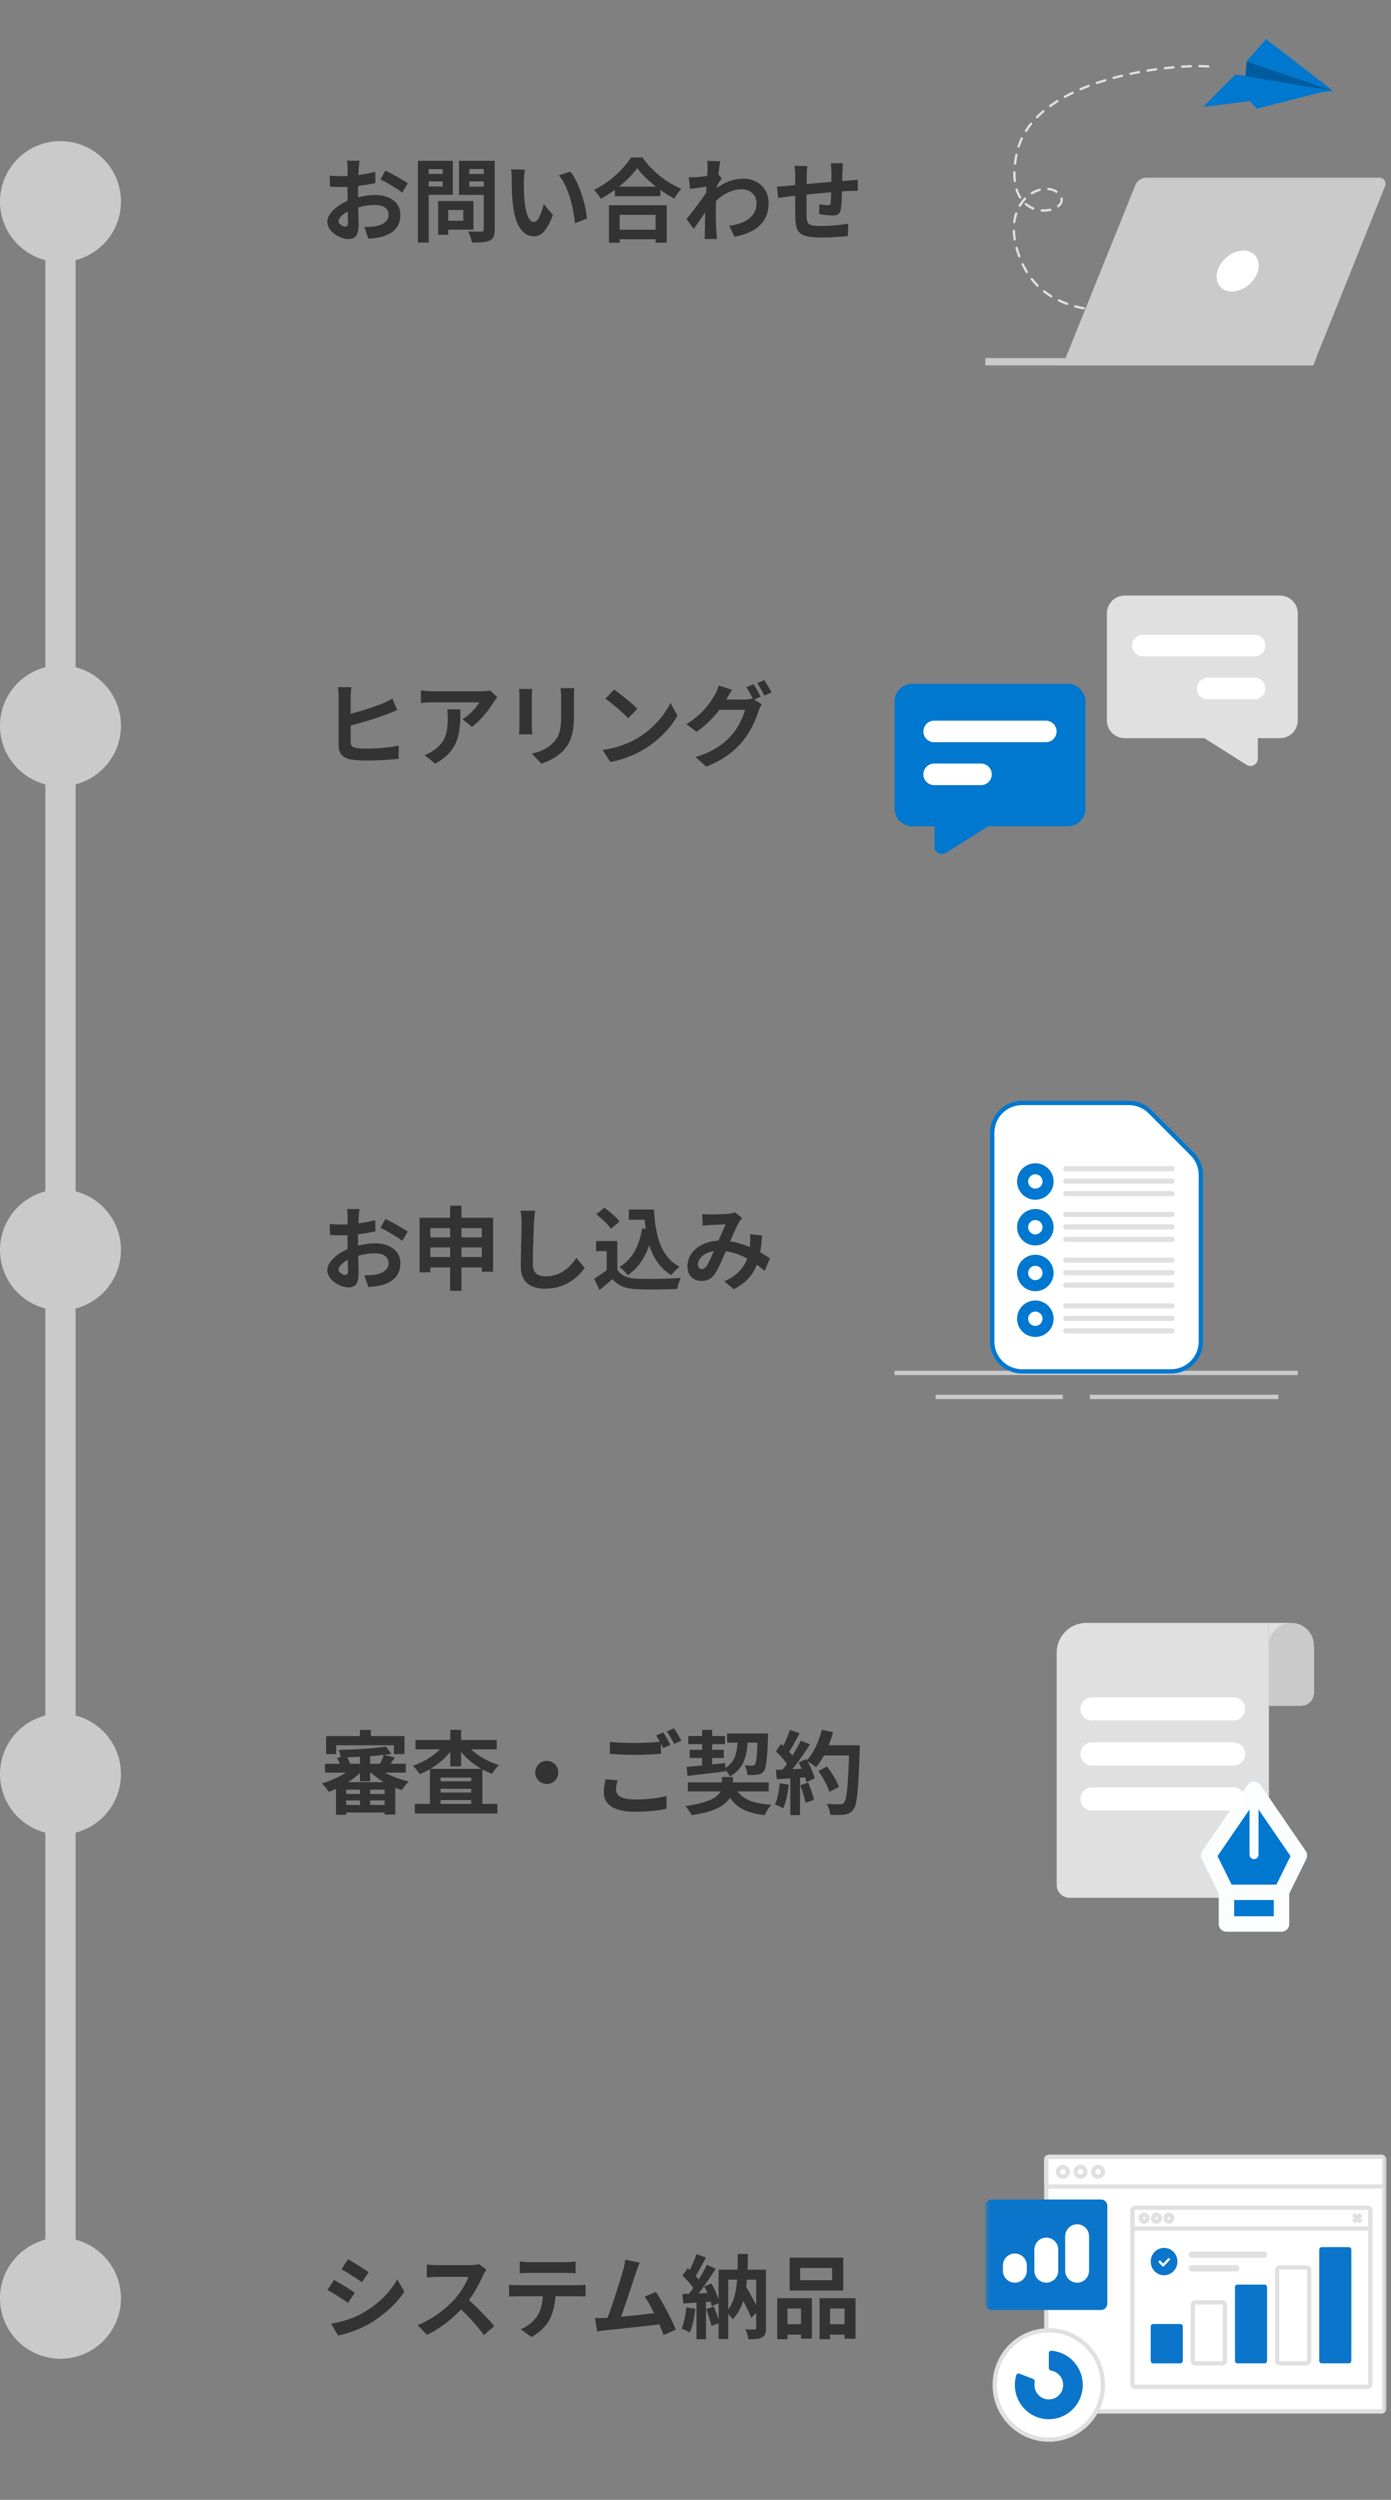 <svg width="276" height="496" viewBox="0 0 276 496" fill="none" xmlns="http://www.w3.org/2000/svg">
<rect x="0" y="0" width="276" height="496" fill="#808080" stroke="none"/>
<path d="M69.044 448.262C70.232 448.91 72.212 450.17 73.148 450.836L71.816 452.816C70.808 452.114 68.936 450.908 67.748 450.242L69.044 448.262ZM65.714 461.042C67.73 460.7 69.872 460.088 71.834 459.008C74.894 457.298 77.414 454.832 78.836 452.258L80.222 454.706C78.566 457.208 76.01 459.476 73.076 461.186C71.24 462.212 68.648 463.112 67.064 463.4L65.714 461.042ZM66.272 452.366C67.478 453.014 69.458 454.238 70.394 454.904L69.062 456.92C68.054 456.2 66.182 454.994 64.976 454.346L66.272 452.366ZM96.494 450.314C96.35 450.512 96.026 451.052 95.864 451.43C95.126 453.14 93.794 455.588 92.246 457.388C90.23 459.71 87.512 461.942 84.722 463.256L82.85 461.312C85.766 460.232 88.538 458.036 90.23 456.164C91.418 454.814 92.516 453.032 92.93 451.754C92.174 451.754 87.584 451.754 86.81 451.754C86.072 451.754 85.082 451.844 84.686 451.88V449.306C85.172 449.378 86.288 449.432 86.81 449.432C87.764 449.432 92.372 449.432 93.164 449.432C93.956 449.432 94.658 449.342 95.036 449.216L96.494 450.314ZM92.48 455.894C94.334 457.406 96.89 460.088 98.06 461.528L96.008 463.31C94.676 461.456 92.714 459.314 90.788 457.568L92.48 455.894ZM103.118 448.712C103.694 448.784 104.432 448.838 105.044 448.838C106.178 448.838 111.218 448.838 112.28 448.838C112.874 448.838 113.594 448.784 114.206 448.712V451.034C113.594 450.998 112.892 450.962 112.28 450.962C111.218 450.962 106.178 450.962 105.044 450.962C104.432 450.962 103.658 450.998 103.118 451.034V448.712ZM101.012 453.302C101.552 453.374 102.182 453.41 102.74 453.41C103.874 453.41 113.468 453.41 114.53 453.41C114.908 453.41 115.7 453.392 116.186 453.302V455.642C115.718 455.624 115.034 455.606 114.53 455.606C113.468 455.606 103.874 455.606 102.74 455.606C102.218 455.606 101.516 455.624 101.012 455.66V453.302ZM110.228 454.562C110.228 456.92 109.814 458.72 109.04 460.214C108.428 461.474 107.024 462.86 105.44 463.688L103.316 462.158C104.594 461.654 105.872 460.628 106.574 459.566C107.474 458.198 107.726 456.506 107.726 454.58L110.228 454.562ZM126.927 448.928C126.693 449.468 126.441 450.134 126.171 450.944C125.505 452.96 123.633 458.756 122.859 460.628L120.213 460.718C121.185 458.414 123.057 452.51 123.651 450.422C123.903 449.522 123.993 448.946 124.065 448.352L126.927 448.928ZM130.149 454.742C131.445 456.686 133.281 460.232 134.109 462.23L131.679 463.31C130.869 461.132 129.195 457.406 127.917 455.678L130.149 454.742ZM120.033 459.908C122.535 459.818 128.421 459.152 130.941 458.81L131.463 461.114C128.799 461.456 122.607 462.104 120.177 462.356C119.727 462.41 119.043 462.5 118.485 462.572L118.053 459.926C118.665 459.944 119.457 459.926 120.033 459.908ZM146.367 454.544L147.753 453.248C148.779 454.922 149.967 457.046 150.525 458.45L149.049 459.872C148.509 458.45 147.357 456.218 146.367 454.544ZM142.587 450.332H150.885V452.312H144.495V464.084H142.587V450.332ZM150.039 450.332H151.983V461.906C151.983 462.878 151.821 463.454 151.209 463.76C150.597 464.102 149.733 464.138 148.509 464.138C148.437 463.58 148.185 462.68 147.915 462.158C148.653 462.212 149.481 462.194 149.715 462.194C149.949 462.194 150.039 462.122 150.039 461.87V450.332ZM146.385 447.2H148.401C148.329 452.888 148.113 457.46 145.359 460.16C145.089 459.728 144.459 459.062 144.009 458.774C146.349 456.398 146.349 452.366 146.385 447.2ZM138.195 447.236L140.067 447.938C139.329 449.306 138.501 450.908 137.799 451.916L136.359 451.286C137.007 450.224 137.781 448.496 138.195 447.236ZM140.265 449.36L142.011 450.152C140.715 452.222 138.951 454.724 137.583 456.29L136.341 455.588C137.673 453.95 139.329 451.304 140.265 449.36ZM135.423 451.502L136.449 450.026C137.403 450.854 138.519 451.988 138.987 452.816L137.871 454.49C137.439 453.626 136.341 452.366 135.423 451.502ZM139.725 453.662L141.147 453.068C141.849 454.274 142.533 455.858 142.749 456.902L141.219 457.586C141.021 456.542 140.409 454.904 139.725 453.662ZM135.405 455.156C137.061 455.102 139.491 455.012 141.867 454.904L141.849 456.614C139.635 456.776 137.331 456.92 135.585 457.046L135.405 455.156ZM140.121 458.144L141.633 457.658C142.083 458.684 142.551 460.034 142.749 460.934L141.165 461.492C140.985 460.592 140.517 459.206 140.121 458.144ZM136.179 457.802L137.961 458.108C137.781 459.836 137.385 461.636 136.863 462.788C136.485 462.554 135.675 462.176 135.225 461.996C135.747 460.934 136.035 459.332 136.179 457.802ZM138.195 456.11H140.085V464.138H138.195V456.11ZM158.769 449.99V452.42H165.105V449.99H158.769ZM156.681 447.938H167.319V454.472H156.681V447.938ZM154.215 455.984H161.091V464.012H158.931V458.036H156.249V464.12H154.215V455.984ZM162.621 455.984H169.749V464.03H167.571V458.036H164.691V464.12H162.621V455.984ZM155.115 461.15H159.831V463.22H155.115V461.15ZM163.611 461.15H168.651V463.22H163.611V461.15Z" fill="#333333"/>
<mask id="mask0_23017_649" style="mask-type:luminance" maskUnits="userSpaceOnUse" x="195" y="416" width="81" height="80">
<path d="M195.5 416H275.5V496H195.5V416Z" fill="white"/>
</mask>
<g mask="url(#mask0_23017_649)">
<path d="M274.167 427.962H208.104C207.829 427.962 207.605 428.187 207.605 428.465V477.952C207.605 478.23 207.829 478.456 208.105 478.456H274.167C274.442 478.456 274.666 478.231 274.666 477.952V428.465C274.666 428.399 274.654 428.334 274.629 428.273C274.604 428.212 274.567 428.156 274.521 428.11C274.474 428.063 274.419 428.026 274.358 428C274.297 427.975 274.233 427.962 274.167 427.962Z" fill="white" stroke="#E0E0E0" stroke-width="0.848"/>
<path d="M274.167 427.962H208.104C207.829 427.962 207.605 428.187 207.605 428.465V433.329C207.605 433.607 207.829 433.833 208.105 433.833H274.167C274.442 433.833 274.666 433.608 274.666 433.329V428.465C274.666 428.399 274.654 428.334 274.629 428.273C274.604 428.212 274.567 428.156 274.521 428.11C274.474 428.063 274.419 428.026 274.358 428C274.297 427.975 274.233 427.962 274.167 427.962Z" fill="white" stroke="#E0E0E0" stroke-width="0.848"/>
<path d="M211.869 430.898C211.869 430.358 211.436 429.919 210.9 429.919C210.365 429.919 209.931 430.358 209.931 430.898C209.931 431.439 210.365 431.877 210.9 431.877C211.435 431.877 211.869 431.439 211.869 430.898ZM215.358 430.898C215.358 430.358 214.925 429.919 214.389 429.919C213.854 429.919 213.42 430.358 213.42 430.898C213.42 431.439 213.853 431.877 214.389 431.877C214.924 431.877 215.358 431.439 215.358 430.898ZM218.846 430.898C218.846 430.358 218.413 429.919 217.877 429.919C217.342 429.919 216.908 430.358 216.908 430.898C216.908 431.439 217.342 431.877 217.877 431.877C218.413 431.877 218.846 431.439 218.846 430.898ZM271.397 438.043H225.201C224.926 438.043 224.701 438.269 224.701 438.547V473.074C224.701 473.353 224.925 473.579 225.201 473.579H271.397C271.673 473.579 271.897 473.354 271.897 473.074V438.547C271.898 438.481 271.885 438.415 271.86 438.354C271.836 438.293 271.799 438.238 271.752 438.191C271.706 438.144 271.651 438.107 271.59 438.081C271.529 438.056 271.463 438.043 271.397 438.043Z" fill="white" stroke="#E0E0E0" stroke-width="0.848"/>
<path d="M271.397 438.042H225.201C224.926 438.042 224.702 438.268 224.702 438.547V441.671C224.702 441.949 224.925 442.175 225.201 442.175H271.397C271.673 442.175 271.897 441.949 271.897 441.671V438.547C271.898 438.481 271.886 438.415 271.861 438.354C271.836 438.293 271.799 438.237 271.753 438.19C271.706 438.144 271.651 438.106 271.59 438.081C271.529 438.056 271.464 438.042 271.397 438.042Z" fill="white" stroke="#E0E0E0" stroke-width="0.848"/>
<path d="M227.703 440.108C227.703 440.018 227.686 439.929 227.652 439.845C227.618 439.762 227.568 439.686 227.504 439.622C227.441 439.558 227.366 439.507 227.282 439.473C227.199 439.438 227.11 439.42 227.02 439.42C226.93 439.42 226.841 439.438 226.758 439.473C226.675 439.508 226.6 439.558 226.536 439.622C226.473 439.686 226.423 439.762 226.389 439.846C226.355 439.929 226.338 440.018 226.338 440.108C226.338 440.488 226.643 440.797 227.02 440.797C227.397 440.797 227.703 440.488 227.703 440.108ZM230.158 440.108C230.158 440.018 230.141 439.929 230.107 439.845C230.073 439.762 230.023 439.686 229.959 439.622C229.896 439.558 229.821 439.507 229.737 439.473C229.654 439.438 229.565 439.42 229.475 439.42C229.385 439.42 229.296 439.438 229.213 439.473C229.13 439.508 229.055 439.558 228.991 439.622C228.928 439.686 228.878 439.762 228.844 439.846C228.81 439.929 228.793 440.018 228.793 440.108C228.793 440.488 229.099 440.797 229.476 440.797C229.853 440.797 230.158 440.488 230.158 440.108ZM232.613 440.108C232.613 440.018 232.596 439.929 232.562 439.846C232.528 439.762 232.478 439.686 232.415 439.622C232.351 439.558 232.276 439.508 232.193 439.473C232.11 439.438 232.021 439.42 231.931 439.42C231.841 439.42 231.752 439.438 231.668 439.473C231.585 439.507 231.51 439.558 231.446 439.622C231.383 439.686 231.333 439.762 231.299 439.845C231.265 439.929 231.248 440.018 231.248 440.108C231.248 440.488 231.554 440.797 231.931 440.797C232.308 440.797 232.613 440.488 232.613 440.108Z" fill="white" stroke="#E0E0E0" stroke-width="0.848"/>
<path d="M268.556 439.375L270.053 440.888M270.075 439.376L268.578 440.888" stroke="#E0E0E0" stroke-width="0.848"/>
<path d="M234.186 461.104H228.819C228.544 461.104 228.321 461.329 228.321 461.608V468.413C228.321 468.692 228.544 468.917 228.82 468.917H234.187C234.462 468.917 234.685 468.692 234.685 468.413V461.608C234.686 461.542 234.673 461.477 234.648 461.416C234.623 461.355 234.587 461.299 234.54 461.252C234.494 461.205 234.439 461.168 234.378 461.143C234.317 461.117 234.252 461.104 234.186 461.104Z" fill="#0B75CB"/>
<path d="M242.547 456.818H237.182C236.907 456.818 236.682 457.044 236.682 457.323V468.412C236.682 468.69 236.907 468.916 237.182 468.916H242.548C242.823 468.916 243.047 468.691 243.047 468.412V457.323C243.047 457.257 243.035 457.191 243.01 457.13C242.985 457.069 242.948 457.013 242.902 456.967C242.856 456.92 242.8 456.882 242.74 456.857C242.679 456.832 242.613 456.818 242.547 456.818Z" fill="white" stroke="#E0E0E0" stroke-width="0.848"/>
<path d="M250.908 453.29H245.542C245.267 453.29 245.042 453.515 245.042 453.794V468.412C245.042 468.69 245.266 468.916 245.542 468.916H250.908C251.183 468.916 251.407 468.691 251.407 468.412V453.794C251.408 453.728 251.396 453.663 251.371 453.602C251.346 453.54 251.309 453.485 251.263 453.438C251.216 453.391 251.161 453.354 251.1 453.328C251.039 453.303 250.974 453.29 250.908 453.29Z" fill="#0B75CB"/>
<path d="M259.27 449.888H253.903C253.628 449.888 253.404 450.113 253.404 450.392V468.412C253.404 468.691 253.628 468.916 253.904 468.916H259.27C259.545 468.916 259.769 468.691 259.769 468.412V450.391C259.77 450.325 259.757 450.26 259.732 450.199C259.707 450.138 259.671 450.082 259.624 450.035C259.578 449.988 259.522 449.951 259.461 449.926C259.4 449.9 259.335 449.887 259.269 449.887L259.27 449.888Z" fill="white" stroke="#E0E0E0" stroke-width="0.848"/>
<path d="M267.631 445.855H262.264C261.989 445.855 261.766 446.081 261.766 446.359V468.412C261.766 468.69 261.989 468.916 262.265 468.916H267.631C267.906 468.916 268.13 468.69 268.13 468.412V446.359C268.131 446.293 268.118 446.228 268.093 446.167C268.068 446.105 268.032 446.05 267.985 446.003C267.939 445.956 267.883 445.919 267.822 445.893C267.761 445.868 267.697 445.855 267.631 445.855ZM218.462 436.403H196.748C196.058 436.403 195.5 436.967 195.5 437.663V457.07C195.5 457.766 196.058 458.33 196.748 458.33H218.462C219.152 458.33 219.71 457.766 219.71 457.07V437.664C219.71 436.967 219.152 436.403 218.462 436.403Z" fill="#0B75CB"/>
<path d="M203.737 449.511C203.737 448.189 202.675 447.117 201.366 447.117C200.057 447.117 198.994 448.189 198.994 449.511V450.519C198.994 451.842 200.056 452.914 201.366 452.914C202.675 452.914 203.737 451.842 203.737 450.519V449.511ZM209.976 446.36C209.976 445.038 208.914 443.966 207.605 443.966C206.296 443.966 205.234 445.038 205.234 446.36V450.519C205.234 451.841 206.296 452.913 207.605 452.913C208.914 452.913 209.976 451.841 209.976 450.519V446.36ZM216.092 443.714C216.092 442.391 215.029 441.319 213.72 441.319C212.411 441.319 211.349 442.391 211.349 443.714V450.519C211.349 451.84 212.41 452.913 213.72 452.913C215.029 452.913 216.091 451.84 216.091 450.519L216.092 443.714Z" fill="white"/>
<path d="M208.105 484.038C214.032 484.038 218.838 479.187 218.838 473.201C218.838 467.216 214.032 462.364 208.104 462.364C202.178 462.364 197.373 467.216 197.373 473.201C197.373 479.187 202.178 484.038 208.105 484.038Z" fill="white" stroke="#E0E0E0" stroke-width="0.848"/>
<path d="M208.104 478.241C210.861 478.241 213.096 475.984 213.096 473.2C213.096 470.416 210.861 468.16 208.104 468.16C205.347 468.16 203.112 470.416 203.112 473.201C203.112 475.984 205.347 478.241 208.104 478.241Z" fill="white"/>
<path d="M250.779 446.719H236.487C236.32 446.721 236.16 446.788 236.043 446.907C235.925 447.026 235.859 447.186 235.859 447.353C235.859 447.703 236.141 447.988 236.487 447.988H250.779C251.126 447.988 251.407 447.704 251.407 447.353C251.407 447.186 251.341 447.026 251.224 446.907C251.106 446.789 250.946 446.721 250.779 446.719ZM245.283 449.415H236.487C236.32 449.417 236.16 449.484 236.043 449.603C235.925 449.721 235.859 449.881 235.859 450.048C235.859 450.399 236.14 450.683 236.487 450.683H245.283C245.631 450.683 245.912 450.4 245.912 450.049C245.912 449.882 245.846 449.721 245.728 449.603C245.61 449.484 245.451 449.416 245.283 449.415Z" fill="#E0E0E0"/>
<path fill-rule="evenodd" clip-rule="evenodd" d="M230.972 451.436C229.508 451.436 228.321 450.22 228.321 448.721C228.321 447.221 229.508 446.004 230.972 446.004C232.437 446.004 233.624 447.221 233.624 448.721C233.624 450.221 232.437 451.436 230.972 451.436Z" fill="#0B75CB"/>
<path d="M231.907 448.267L230.786 449.475L230.114 448.75" stroke="white" stroke-width="0.471" stroke-linecap="round" stroke-linejoin="round"/>
<path d="M208.104 466.893C208.104 466.618 208.328 466.392 208.603 466.413C209.868 466.508 211.08 466.961 212.098 467.718C213.258 468.581 214.113 469.792 214.538 471.175C214.965 472.561 214.943 474.046 214.474 475.419C214.008 476.787 213.118 477.972 211.933 478.8C210.752 479.623 209.338 480.044 207.9 480C206.461 479.956 205.075 479.449 203.948 478.555C202.814 477.657 201.996 476.42 201.613 475.025C201.272 473.792 201.283 472.489 201.644 471.261C201.664 471.199 201.696 471.141 201.739 471.092C201.782 471.043 201.834 471.003 201.893 470.975C201.952 470.947 202.017 470.932 202.082 470.93C202.147 470.928 202.212 470.94 202.273 470.965L204.978 472.001C205.235 472.1 205.359 472.386 205.308 472.655C205.225 473.09 205.243 473.54 205.361 473.97C205.524 474.561 205.869 475.084 206.348 475.462C206.826 475.84 207.411 476.054 208.018 476.073C208.626 476.091 209.223 475.913 209.722 475.565C210.222 475.215 210.599 474.715 210.796 474.137C210.993 473.557 211.003 472.929 210.823 472.344C210.643 471.76 210.282 471.248 209.792 470.883C209.44 470.621 209.032 470.445 208.6 470.368C208.329 470.319 208.104 470.1 208.104 469.825V466.893Z" fill="#0B75CB"/>
</g>
<path d="M71.42 347.844H73.454V353.424H71.42V347.844ZM71.42 354.432H73.454V358.95H71.42V354.432ZM66.668 353.604H78.44V360.03H76.316V355.08H68.702V360.084H66.668V353.604ZM64.49 349.95H80.51V351.714H64.49V349.95ZM67.874 355.944H77.288V357.222H67.874V355.944ZM67.874 358.122H77.288V359.616H67.874V358.122ZM76.568 346.53L77.684 347.988C74.894 348.42 70.916 348.654 67.622 348.672C67.568 348.258 67.37 347.61 67.19 347.214C70.448 347.142 74.264 346.908 76.568 346.53ZM70.43 350.31L72.086 351.084C70.466 352.938 67.712 354.648 65.228 355.53C64.94 355.026 64.31 354.252 63.86 353.838C66.308 353.154 69.026 351.768 70.43 350.31ZM74.372 350.256C75.776 351.66 78.512 352.902 81.104 353.46C80.654 353.874 80.06 354.648 79.754 355.17C77.18 354.396 74.462 352.794 72.824 350.94L74.372 350.256ZM66.866 348.762L68.72 348.402C69.08 348.906 69.404 349.608 69.512 350.112L67.568 350.544C67.478 350.058 67.19 349.302 66.866 348.762ZM76.154 348.168L78.35 348.708C77.846 349.464 77.378 350.166 77 350.67L75.308 350.148C75.614 349.572 75.974 348.744 76.154 348.168ZM71.42 343.236H73.58V345.702H71.42V343.236ZM64.706 344.46H80.258V348.042H78.152V346.278H66.704V348.042H64.706V344.46ZM82.31 357.906H98.69V359.814H82.31V357.906ZM86.342 353.424H94.604V354.918H86.342V353.424ZM86.342 355.656H94.604V357.15H86.342V355.656ZM85.298 350.958H95.72V358.95H93.506V352.704H87.422V359.022H85.298V350.958ZM82.436 345.234H98.564V347.088H82.436V345.234ZM89.348 343.218H91.49V350.472H89.348V343.218ZM88.358 345.828L90.122 346.512C88.574 348.906 86 350.958 83.264 352.002C82.958 351.516 82.364 350.742 81.914 350.346C84.506 349.5 87.062 347.736 88.358 345.828ZM92.39 345.846C93.722 347.718 96.332 349.41 99.014 350.202C98.546 350.598 97.934 351.408 97.628 351.948C94.856 350.922 92.246 348.888 90.68 346.512L92.39 345.846ZM108.5 349.374C109.76 349.374 110.786 350.4 110.786 351.66C110.786 352.938 109.76 353.964 108.5 353.964C107.222 353.964 106.196 352.938 106.196 351.66C106.196 350.4 107.222 349.374 108.5 349.374ZM121.01 345.612C122.342 345.756 124.034 345.828 125.924 345.828C127.688 345.828 129.758 345.72 131.144 345.576V347.97C129.884 348.078 127.652 348.186 125.942 348.186C124.052 348.186 122.486 348.096 121.01 347.988V345.612ZM122.54 353.226C122.36 353.874 122.234 354.45 122.234 355.062C122.234 356.214 123.314 357.042 125.924 357.042C128.354 357.042 130.64 356.772 132.242 356.34L132.26 358.86C130.694 359.238 128.534 359.472 125.996 359.472C121.874 359.472 119.804 358.086 119.804 355.62C119.804 354.576 120.02 353.694 120.164 353.028L122.54 353.226ZM131.612 343.74C132.062 344.406 132.692 345.558 133.034 346.224L131.594 346.836C131.216 346.098 130.658 345.018 130.172 344.334L131.612 343.74ZM133.736 342.93C134.204 343.614 134.87 344.748 135.194 345.378L133.754 346.008C133.394 345.252 132.8 344.208 132.314 343.524L133.736 342.93ZM136.472 353.64H152.528V355.44H136.472V353.64ZM136.562 344.442H143.852V346.062H136.562V344.442ZM144.266 343.938H151.124V345.756H144.266V343.938ZM136.85 347.178H143.618V348.798H136.85V347.178ZM145.814 354.45C146.822 356.808 149.054 357.852 153.05 358.086C152.564 358.572 152.006 359.508 151.736 360.138C147.308 359.634 145.148 358.104 143.816 354.72L145.814 354.45ZM150.35 343.938H152.402C152.402 343.938 152.402 344.496 152.384 344.73C152.222 349.086 152.024 350.814 151.556 351.408C151.214 351.876 150.836 352.038 150.296 352.11C149.846 352.182 149.108 352.2 148.298 352.182C148.262 351.588 148.046 350.778 147.74 350.256C148.37 350.328 148.946 350.328 149.234 350.328C149.486 350.328 149.63 350.292 149.792 350.094C150.08 349.752 150.224 348.276 150.35 344.262V343.938ZM136.238 350.58C138.182 350.418 141.116 350.094 143.888 349.806L143.942 351.462C141.26 351.804 138.47 352.128 136.418 352.362L136.238 350.58ZM146.39 344.568H148.406C148.244 348.222 147.776 350.868 144.842 352.452C144.608 351.984 144.068 351.282 143.636 350.922C146.03 349.68 146.282 347.574 146.39 344.568ZM139.316 343.218H141.314V350.67L139.316 350.904V343.218ZM143.24 352.578H145.436V354.324C145.436 356.574 144.284 359.148 137.246 360.156C136.994 359.634 136.418 358.824 136.004 358.338C142.286 357.492 143.24 355.728 143.24 354.252V352.578ZM162.374 351.372L164.102 350.49C165.038 351.732 166.064 353.406 166.46 354.558L164.57 355.53C164.246 354.414 163.292 352.668 162.374 351.372ZM162.968 346.278H169.43V348.312H162.968V346.278ZM168.512 346.278H170.6C170.6 346.278 170.6 346.998 170.582 347.268C170.312 355.206 170.078 358.068 169.322 359.022C168.818 359.706 168.332 359.904 167.576 360.03C166.91 360.12 165.812 360.12 164.75 360.066C164.714 359.454 164.426 358.518 164.03 357.906C165.164 357.996 166.208 357.996 166.676 357.996C167.036 357.996 167.252 357.942 167.45 357.69C168.044 357.078 168.296 354.036 168.512 346.71V346.278ZM163.076 343.2L165.308 343.686C164.552 346.368 163.31 349.014 161.942 350.652C161.51 350.292 160.556 349.644 160.016 349.338C161.384 347.916 162.482 345.558 163.076 343.2ZM156.74 343.236L158.648 343.902C157.91 345.306 157.064 346.908 156.362 347.898L154.904 347.304C155.552 346.224 156.326 344.496 156.74 343.236ZM158.9 345.36L160.718 346.116C159.386 348.186 157.622 350.688 156.236 352.218L154.922 351.552C156.308 349.932 157.946 347.286 158.9 345.36ZM153.968 347.502L154.976 346.008C155.948 346.836 157.064 347.988 157.532 348.78L156.434 350.472C155.984 349.608 154.886 348.366 153.968 347.502ZM158.45 349.698L159.98 349.032C160.7 350.238 161.42 351.804 161.654 352.848L160.016 353.604C159.8 352.578 159.134 350.94 158.45 349.698ZM153.95 351.156C155.624 351.102 158.108 350.994 160.52 350.868V352.578C158.252 352.758 155.912 352.92 154.13 353.028L153.95 351.156ZM158.774 354.216L160.358 353.694C160.826 354.774 161.312 356.178 161.528 357.096L159.836 357.708C159.674 356.772 159.206 355.314 158.774 354.216ZM154.724 353.802L156.506 354.108C156.326 355.836 155.93 357.636 155.408 358.788C155.03 358.554 154.22 358.176 153.77 357.996C154.292 356.934 154.58 355.332 154.724 353.802ZM156.812 352.11H158.738V360.138H156.812V352.11Z" fill="#333333"/>
<path d="M251.771 322H255.599C256.953 322 258.251 322.538 259.208 323.495C260.165 324.452 260.702 325.75 260.702 327.103V335.876C260.703 336.211 260.637 336.543 260.509 336.853C260.38 337.162 260.193 337.444 259.956 337.681C259.719 337.918 259.437 338.106 259.127 338.234C258.818 338.362 258.486 338.428 258.151 338.427H251.771V322Z" fill="#E0E0E0"/>
<path d="M251.771 326.466C251.771 325.281 252.241 324.146 253.079 323.308C253.916 322.471 255.052 322 256.237 322C257.421 322 258.557 322.471 259.394 323.308C260.232 324.146 260.702 325.281 260.702 326.466V335.875C260.703 336.21 260.637 336.542 260.509 336.852C260.38 337.161 260.193 337.443 259.956 337.68C259.719 337.917 259.437 338.105 259.127 338.233C258.818 338.361 258.486 338.427 258.151 338.427H251.771V326.466Z" fill="#CACACA"/>
<path d="M209.667 327.901C209.667 324.642 212.308 322 215.568 322H251.772V373.992C251.772 374.328 251.706 374.66 251.578 374.97C251.45 375.28 251.262 375.561 251.025 375.798C250.788 376.035 250.506 376.223 250.196 376.351C249.887 376.48 249.555 376.545 249.219 376.545H212.219C211.884 376.545 211.552 376.48 211.242 376.351C210.932 376.223 210.651 376.035 210.414 375.798C210.177 375.561 209.989 375.28 209.861 374.97C209.732 374.661 209.667 374.329 209.667 373.993V327.901Z" fill="#E0E0E0"/>
<path fill-rule="evenodd" clip-rule="evenodd" d="M254.241 375.429L257.833 368.146L248.822 354.999L239.81 368.147L243.402 375.429" fill="#0078CF"/>
<path d="M254.241 375.429L257.833 368.146L248.822 354.999L239.81 368.147L243.402 375.429" fill="#0078CF"/>
<path d="M254.241 375.429L257.833 368.146L248.822 354.999L239.81 368.147L243.402 375.429" stroke="#FCFDFF" stroke-width="3.062" stroke-linecap="round" stroke-linejoin="round"/>
<path fill-rule="evenodd" clip-rule="evenodd" d="M243.349 375.457H254.277V381.744H243.349V375.457Z" fill="#0078CF" stroke="#FCFDFF" stroke-width="3.062" stroke-linecap="round" stroke-linejoin="round"/>
<path d="M248.82 367.984V354.999" stroke="#FCFDFF" stroke-width="1.782" stroke-linecap="round" stroke-linejoin="round"/>
<path d="M244.754 339.065H216.683M244.754 347.996H216.683M244.754 356.928H216.683" stroke="white" stroke-width="4.593" stroke-linecap="round"/>
<path d="M71.348 239.884C71.276 240.226 71.204 241 71.186 241.45C71.096 242.872 71.042 244.816 71.042 246.49C71.042 248.452 71.15 251.566 71.15 252.61C71.15 254.824 70.358 255.436 69.17 255.436C67.424 255.436 64.94 253.924 64.94 252.016C64.94 250.27 67.19 248.434 69.692 247.552C71.294 246.976 73.112 246.688 74.48 246.688C77.252 246.688 79.448 248.128 79.448 250.612C79.448 252.754 78.332 254.356 75.47 255.058C74.642 255.238 73.832 255.292 73.094 255.364L72.284 253.024C73.076 253.024 73.868 253.024 74.48 252.898C75.938 252.646 77.108 251.908 77.108 250.612C77.108 249.37 76.028 248.668 74.462 248.668C72.932 248.668 71.348 248.992 69.944 249.55C68.324 250.162 67.172 251.134 67.172 251.908C67.172 252.484 68.018 252.97 68.486 252.97C68.81 252.97 69.044 252.826 69.044 252.196C69.044 251.26 68.954 248.758 68.954 246.58C68.954 244.528 68.972 242.296 68.972 241.468C68.972 241.108 68.918 240.208 68.864 239.884H71.348ZM76.478 241.846C77.846 242.512 79.934 243.682 80.906 244.366L79.808 246.202C78.944 245.482 76.604 244.132 75.488 243.592L76.478 241.846ZM65.426 242.836C66.488 242.962 67.262 242.962 67.91 242.962C69.782 242.962 72.59 242.62 74.444 242.08L74.498 244.312C72.464 244.78 69.566 245.104 67.982 245.104C66.794 245.104 66.092 245.086 65.48 245.014L65.426 242.836ZM83.246 241.612H97.844V252.322H95.594V243.682H85.388V252.43H83.246V241.612ZM84.65 245.518H96.656V247.498H84.65V245.518ZM84.65 249.406H96.692V251.476H84.65V249.406ZM89.312 239.218H91.562V256.12H89.312V239.218ZM106.178 240.226C106.07 240.982 105.98 241.918 105.944 242.638C105.854 244.582 105.728 248.596 105.728 250.828C105.728 252.646 106.808 253.24 108.212 253.24C111.182 253.24 113.054 251.53 114.368 249.568L116.006 251.566C114.836 253.294 112.28 255.688 108.176 255.688C105.224 255.688 103.334 254.392 103.334 251.314C103.334 248.902 103.496 244.186 103.496 242.638C103.496 241.774 103.424 240.91 103.28 240.208L106.178 240.226ZM124.772 239.974H128.57V242.008H124.772V239.974ZM127.49 239.974H129.758C130.028 245.104 131.108 249.442 134.87 251.35C134.366 251.692 133.574 252.484 133.178 252.988C129.344 250.702 128.156 246.166 127.832 240.928H127.49V239.974ZM127.418 243.718L129.65 244.042C128.858 248.092 127.256 251.152 124.592 253.006C124.268 252.592 123.422 251.746 122.936 251.386C125.456 249.874 126.842 247.192 127.418 243.718ZM122.486 246.238V252.862H120.38V248.236H118.274V246.238H122.486ZM122.486 251.926C123.206 253.114 124.574 253.636 126.446 253.708C128.552 253.798 132.638 253.744 135.068 253.546C134.834 254.05 134.474 255.094 134.384 255.742C132.206 255.85 128.57 255.886 126.41 255.796C124.196 255.706 122.702 255.184 121.532 253.78C120.74 254.482 119.93 255.166 118.958 255.958L117.896 253.708C118.706 253.204 119.678 252.574 120.506 251.926H122.486ZM118.31 240.928L119.912 239.632C120.992 240.388 122.306 241.522 122.936 242.368L121.208 243.79C120.668 242.944 119.372 241.738 118.31 240.928ZM139.334 240.892C139.82 240.928 140.45 240.964 140.828 240.964C141.872 240.964 143.78 240.892 144.608 240.82C145.058 240.784 145.526 240.676 145.85 240.55L147.272 241.684C147.038 241.954 146.822 242.188 146.678 242.422C146.066 243.448 145.094 245.77 144.284 247.642C143.564 249.298 142.7 251.44 141.962 252.574C141.242 253.672 140.396 254.158 139.154 254.158C137.588 254.158 136.4 253.078 136.4 251.242C136.4 248.362 139.154 246.148 143.006 246.148C147.2 246.148 150.872 248.38 152.762 249.676L151.718 252.178C149.504 250.216 146.336 248.164 142.628 248.164C140 248.164 138.488 249.586 138.488 250.9C138.488 251.494 138.83 251.8 139.262 251.8C139.622 251.8 139.856 251.638 140.198 251.188C140.792 250.306 141.44 248.65 142.088 247.228C142.718 245.806 143.456 244.042 143.996 242.926C143.276 242.944 141.71 242.998 140.9 243.052C140.522 243.07 139.892 243.142 139.424 243.196L139.334 240.892ZM151.178 245.14C150.926 250.252 149.918 253.564 145.616 255.796L143.69 254.23C148.136 252.322 148.676 248.956 148.838 246.85C148.874 246.148 148.892 245.428 148.82 244.87L151.178 245.14Z" fill="#333333"/>
<g clip-path="url(#clip0_23017_649)">
<path d="M177.5 272.4H257.5M185.655 277.16H210.883M216.269 277.16H253.653" stroke="#CACACA" stroke-width="0.857"/>
<path fill-rule="evenodd" clip-rule="evenodd" d="M236.54 228.936L228.178 220.567C227.069 219.458 225.566 218.835 223.997 218.834H202.793C202.016 218.834 201.247 218.987 200.529 219.285C199.812 219.582 199.159 220.018 198.61 220.568C198.061 221.118 197.626 221.77 197.329 222.488C197.032 223.206 196.879 223.975 196.88 224.752V266.182C196.879 266.959 197.032 267.729 197.329 268.447C197.626 269.165 198.061 269.817 198.61 270.367C199.159 270.916 199.812 271.352 200.529 271.65C201.247 271.947 202.016 272.101 202.793 272.101H232.358C233.135 272.101 233.904 271.947 234.622 271.65C235.34 271.352 235.992 270.916 236.541 270.367C237.09 269.817 237.526 269.165 237.823 268.447C238.12 267.729 238.272 266.959 238.272 266.182V233.121C238.272 232.344 238.118 231.574 237.821 230.856C237.524 230.138 237.088 229.486 236.538 228.936H236.54Z" fill="white" stroke="#0078CF" stroke-width="0.857"/>
<path d="M209.057 234.423C209.056 233.948 208.962 233.477 208.779 233.038C208.596 232.599 208.329 232.2 207.992 231.864C207.656 231.528 207.256 231.262 206.816 231.08C206.377 230.899 205.906 230.806 205.43 230.807C204.47 230.806 203.548 231.186 202.868 231.864C202.188 232.542 201.806 233.463 201.804 234.423C201.805 234.899 201.899 235.37 202.081 235.809C202.264 236.249 202.531 236.648 202.868 236.984C203.205 237.32 203.604 237.586 204.044 237.768C204.484 237.949 204.955 238.042 205.431 238.042C205.907 238.042 206.378 237.949 206.817 237.767C207.257 237.586 207.657 237.32 207.993 236.984C208.33 236.648 208.597 236.248 208.78 235.809C208.962 235.37 209.056 234.899 209.057 234.423Z" fill="#0078CF"/>
<path d="M205.431 232.988C204.642 232.988 204.002 233.626 204.002 234.413C204.002 235.2 204.642 235.838 205.431 235.838C206.22 235.838 206.859 235.2 206.859 234.413C206.859 233.626 206.22 232.988 205.431 232.988Z" fill="white"/>
<path d="M232.532 231.378H211.474C211.406 231.376 211.337 231.387 211.273 231.411C211.209 231.435 211.151 231.472 211.102 231.52C211.052 231.567 211.013 231.624 210.986 231.687C210.959 231.75 210.945 231.818 210.945 231.886C210.945 231.955 210.959 232.023 210.986 232.086C211.013 232.149 211.052 232.205 211.102 232.253C211.151 232.3 211.209 232.337 211.273 232.362C211.337 232.386 211.406 232.397 211.474 232.394H232.532C232.6 232.397 232.668 232.386 232.732 232.362C232.796 232.337 232.855 232.3 232.904 232.253C232.954 232.205 232.993 232.149 233.02 232.086C233.047 232.023 233.061 231.955 233.061 231.886C233.061 231.818 233.047 231.75 233.02 231.687C232.993 231.624 232.954 231.567 232.904 231.52C232.855 231.472 232.796 231.435 232.732 231.411C232.668 231.387 232.6 231.376 232.532 231.378ZM232.532 233.846H211.474C211.405 233.842 211.336 233.852 211.271 233.876C211.206 233.9 211.146 233.936 211.096 233.984C211.046 234.031 211.006 234.089 210.978 234.152C210.951 234.216 210.937 234.284 210.937 234.353C210.937 234.423 210.951 234.491 210.978 234.555C211.006 234.618 211.046 234.675 211.096 234.723C211.146 234.77 211.206 234.807 211.271 234.831C211.336 234.855 211.405 234.865 211.474 234.861H232.532C232.601 234.865 232.67 234.855 232.735 234.831C232.8 234.807 232.859 234.77 232.91 234.723C232.96 234.675 233 234.618 233.028 234.555C233.055 234.491 233.069 234.423 233.069 234.353C233.069 234.284 233.055 234.216 233.028 234.152C233 234.089 232.96 234.031 232.91 233.984C232.859 233.936 232.8 233.9 232.735 233.876C232.67 233.852 232.601 233.842 232.532 233.846ZM232.532 236.322H211.474C211.405 236.318 211.336 236.328 211.271 236.352C211.206 236.375 211.146 236.412 211.096 236.46C211.046 236.507 211.006 236.564 210.978 236.628C210.951 236.691 210.937 236.76 210.937 236.829C210.937 236.898 210.951 236.967 210.978 237.03C211.006 237.094 211.046 237.151 211.096 237.199C211.146 237.246 211.206 237.283 211.271 237.307C211.336 237.33 211.405 237.341 211.474 237.337H232.532C232.601 237.341 232.67 237.33 232.735 237.307C232.8 237.283 232.859 237.246 232.91 237.199C232.96 237.151 233 237.094 233.028 237.03C233.055 236.967 233.069 236.898 233.069 236.829C233.069 236.76 233.055 236.691 233.028 236.628C233 236.564 232.96 236.507 232.91 236.46C232.859 236.412 232.8 236.375 232.735 236.352C232.67 236.328 232.601 236.318 232.532 236.322Z" fill="#E0E0E0"/>
<path d="M209.057 243.493C209.056 243.018 208.962 242.547 208.779 242.108C208.596 241.668 208.329 241.27 207.992 240.934C207.656 240.598 207.256 240.332 206.816 240.15C206.377 239.969 205.906 239.876 205.43 239.876C204.47 239.875 203.548 240.256 202.868 240.934C202.188 241.612 201.806 242.533 201.804 243.493C201.805 243.969 201.899 244.44 202.081 244.879C202.264 245.319 202.531 245.718 202.868 246.054C203.205 246.39 203.604 246.656 204.044 246.838C204.484 247.019 204.955 247.112 205.431 247.111C205.907 247.112 206.378 247.019 206.817 246.837C207.257 246.656 207.657 246.389 207.993 246.053C208.33 245.717 208.597 245.318 208.78 244.879C208.962 244.44 209.056 243.969 209.057 243.493Z" fill="#0078CF"/>
<path d="M205.431 242.068C204.642 242.068 204.002 242.707 204.002 243.493C204.002 244.281 204.642 244.918 205.431 244.918C206.22 244.918 206.859 244.281 206.859 243.493C206.859 242.707 206.22 242.068 205.431 242.068Z" fill="white"/>
<path d="M232.532 240.448H211.474C211.405 240.444 211.336 240.454 211.271 240.478C211.206 240.501 211.146 240.538 211.096 240.586C211.046 240.633 211.006 240.69 210.978 240.754C210.951 240.817 210.937 240.886 210.937 240.955C210.937 241.024 210.951 241.093 210.978 241.156C211.006 241.22 211.046 241.277 211.096 241.325C211.146 241.372 211.206 241.409 211.271 241.433C211.336 241.456 211.405 241.467 211.474 241.463H232.532C232.601 241.467 232.67 241.456 232.735 241.433C232.8 241.409 232.859 241.372 232.91 241.325C232.96 241.277 233 241.22 233.028 241.156C233.055 241.093 233.069 241.024 233.069 240.955C233.069 240.886 233.055 240.817 233.028 240.754C233 240.69 232.96 240.633 232.91 240.586C232.859 240.538 232.8 240.501 232.735 240.478C232.67 240.454 232.601 240.444 232.532 240.448ZM232.532 242.923H211.474C211.405 242.919 211.336 242.93 211.271 242.953C211.206 242.977 211.146 243.014 211.096 243.061C211.046 243.109 211.006 243.166 210.978 243.23C210.951 243.293 210.937 243.362 210.937 243.431C210.937 243.5 210.951 243.569 210.978 243.632C211.006 243.696 211.046 243.753 211.096 243.801C211.146 243.848 211.206 243.885 211.271 243.909C211.336 243.932 211.405 243.942 211.474 243.938H232.532C232.601 243.942 232.67 243.932 232.735 243.909C232.8 243.885 232.859 243.848 232.91 243.801C232.96 243.753 233 243.696 233.028 243.632C233.055 243.569 233.069 243.5 233.069 243.431C233.069 243.362 233.055 243.293 233.028 243.23C233 243.166 232.96 243.109 232.91 243.061C232.859 243.014 232.8 242.977 232.735 242.953C232.67 242.93 232.601 242.919 232.532 242.923ZM232.532 245.398H211.474C211.406 245.396 211.337 245.407 211.273 245.431C211.209 245.455 211.151 245.492 211.102 245.54C211.052 245.587 211.013 245.644 210.986 245.707C210.959 245.77 210.945 245.838 210.945 245.906C210.945 245.975 210.959 246.043 210.986 246.106C211.013 246.169 211.052 246.226 211.102 246.273C211.151 246.32 211.209 246.357 211.273 246.382C211.337 246.406 211.406 246.417 211.474 246.414H232.532C232.6 246.417 232.668 246.406 232.732 246.382C232.796 246.357 232.855 246.32 232.904 246.273C232.954 246.226 232.993 246.169 233.02 246.106C233.047 246.043 233.061 245.975 233.061 245.906C233.061 245.838 233.047 245.77 233.02 245.707C232.993 245.644 232.954 245.587 232.904 245.54C232.855 245.492 232.796 245.455 232.732 245.431C232.668 245.407 232.6 245.396 232.532 245.398Z" fill="#E0E0E0"/>
<path d="M209.057 252.571C209.056 252.095 208.962 251.624 208.779 251.185C208.597 250.746 208.329 250.347 207.993 250.011C207.656 249.675 207.256 249.408 206.817 249.227C206.377 249.046 205.906 248.952 205.43 248.953C204.954 248.953 204.483 249.046 204.044 249.227C203.604 249.409 203.205 249.675 202.868 250.011C202.531 250.347 202.264 250.746 202.081 251.185C201.899 251.624 201.805 252.095 201.804 252.571C201.805 253.046 201.899 253.517 202.082 253.956C202.264 254.396 202.531 254.795 202.868 255.131C203.205 255.467 203.605 255.733 204.044 255.914C204.484 256.096 204.955 256.189 205.431 256.188C205.906 256.189 206.378 256.096 206.817 255.914C207.257 255.733 207.656 255.466 207.993 255.13C208.33 254.794 208.597 254.395 208.779 253.956C208.962 253.517 209.056 253.046 209.057 252.571Z" fill="#0078CF"/>
<path d="M205.431 251.147C204.642 251.147 204.002 251.785 204.002 252.572C204.002 253.359 204.642 253.997 205.431 253.997C206.22 253.997 206.859 253.359 206.859 252.572C206.859 251.785 206.22 251.147 205.431 251.147Z" fill="white"/>
<path d="M232.532 249.525H211.474C211.405 249.521 211.336 249.531 211.271 249.555C211.206 249.579 211.146 249.616 211.096 249.663C211.046 249.711 211.006 249.768 210.978 249.831C210.951 249.895 210.937 249.963 210.937 250.033C210.937 250.102 210.951 250.17 210.978 250.234C211.006 250.297 211.046 250.355 211.096 250.402C211.146 250.45 211.206 250.487 211.271 250.51C211.336 250.534 211.405 250.544 211.474 250.54H232.532C232.6 250.543 232.668 250.532 232.732 250.508C232.796 250.483 232.855 250.446 232.904 250.399C232.954 250.351 232.993 250.295 233.02 250.232C233.047 250.169 233.061 250.101 233.061 250.032C233.061 249.964 233.047 249.896 233.02 249.833C232.993 249.77 232.954 249.713 232.904 249.666C232.855 249.618 232.796 249.581 232.732 249.557C232.668 249.533 232.6 249.522 232.532 249.524M232.532 252H211.474C211.406 251.997 211.337 252.008 211.273 252.033C211.209 252.057 211.151 252.094 211.102 252.141C211.052 252.189 211.013 252.246 210.986 252.309C210.959 252.372 210.945 252.44 210.945 252.508C210.945 252.577 210.959 252.644 210.986 252.707C211.013 252.77 211.052 252.827 211.102 252.875C211.151 252.922 211.209 252.959 211.273 252.983C211.337 253.008 211.406 253.019 211.474 253.016H232.532C232.6 253.019 232.668 253.008 232.732 252.983C232.796 252.959 232.855 252.922 232.904 252.875C232.954 252.827 232.993 252.77 233.02 252.707C233.047 252.644 233.061 252.577 233.061 252.508C233.061 252.44 233.047 252.372 233.02 252.309C232.993 252.246 232.954 252.189 232.904 252.141C232.855 252.094 232.796 252.057 232.732 252.033C232.668 252.008 232.6 251.997 232.532 252ZM232.532 254.475H211.474C211.339 254.475 211.21 254.529 211.115 254.624C211.019 254.719 210.966 254.849 210.966 254.984C210.966 255.118 211.019 255.248 211.115 255.343C211.21 255.438 211.339 255.492 211.474 255.492H232.532C232.667 255.492 232.796 255.438 232.891 255.343C232.986 255.248 233.04 255.118 233.04 254.984C233.04 254.849 232.986 254.719 232.891 254.624C232.796 254.529 232.667 254.475 232.532 254.475Z" fill="#E0E0E0"/>
<path d="M209.057 261.648C209.056 261.172 208.962 260.701 208.78 260.262C208.597 259.823 208.33 259.424 207.993 259.088C207.656 258.752 207.257 258.485 206.817 258.304C206.377 258.122 205.906 258.029 205.43 258.03C204.954 258.029 204.483 258.122 204.044 258.304C203.604 258.485 203.205 258.752 202.868 259.088C202.531 259.424 202.264 259.822 202.081 260.262C201.899 260.701 201.805 261.172 201.804 261.647C201.805 262.123 201.899 262.594 202.081 263.033C202.264 263.473 202.531 263.872 202.868 264.208C203.205 264.544 203.604 264.81 204.044 264.992C204.484 265.173 204.955 265.266 205.431 265.266C205.906 265.266 206.378 265.173 206.817 264.992C207.257 264.81 207.656 264.544 207.993 264.208C208.33 263.872 208.597 263.473 208.779 263.034C208.962 262.595 209.056 262.124 209.057 261.648Z" fill="#0078CF"/>
<path d="M205.431 260.226C204.642 260.226 204.002 260.864 204.002 261.651C204.002 262.439 204.642 263.076 205.431 263.076C206.22 263.076 206.859 262.439 206.859 261.651C206.859 260.864 206.22 260.226 205.431 260.226Z" fill="white"/>
<path d="M232.532 258.603H211.474C211.405 258.599 211.336 258.61 211.271 258.633C211.206 258.657 211.146 258.694 211.096 258.741C211.046 258.789 211.006 258.846 210.978 258.91C210.951 258.973 210.937 259.042 210.937 259.111C210.937 259.18 210.951 259.249 210.978 259.312C211.006 259.376 211.046 259.433 211.096 259.48C211.146 259.528 211.206 259.565 211.271 259.588C211.336 259.612 211.405 259.622 211.474 259.618H232.532C232.601 259.622 232.67 259.612 232.735 259.588C232.8 259.565 232.859 259.528 232.91 259.48C232.96 259.433 233 259.376 233.028 259.312C233.055 259.249 233.069 259.18 233.069 259.111C233.069 259.042 233.055 258.973 233.028 258.91C233 258.846 232.96 258.789 232.91 258.741C232.859 258.694 232.8 258.657 232.735 258.633C232.67 258.61 232.601 258.599 232.532 258.603ZM232.532 261.078H211.474C211.405 261.074 211.336 261.084 211.271 261.107C211.206 261.131 211.146 261.168 211.096 261.215C211.046 261.263 211.006 261.32 210.978 261.384C210.951 261.447 210.937 261.516 210.937 261.585C210.937 261.654 210.951 261.723 210.978 261.786C211.006 261.85 211.046 261.907 211.096 261.955C211.146 262.002 211.206 262.039 211.271 262.063C211.336 262.086 211.405 262.097 211.474 262.093H232.532C232.601 262.097 232.67 262.086 232.735 262.063C232.8 262.039 232.859 262.002 232.91 261.955C232.96 261.907 233 261.85 233.028 261.786C233.055 261.723 233.069 261.654 233.069 261.585C233.069 261.516 233.055 261.447 233.028 261.384C233 261.32 232.96 261.263 232.91 261.215C232.859 261.168 232.8 261.131 232.735 261.107C232.67 261.084 232.601 261.074 232.532 261.078ZM232.532 263.553H211.474C211.406 263.55 211.337 263.561 211.273 263.585C211.209 263.609 211.151 263.646 211.102 263.694C211.052 263.741 211.013 263.798 210.986 263.861C210.959 263.924 210.945 263.992 210.945 264.06C210.945 264.129 210.959 264.197 210.986 264.26C211.013 264.323 211.052 264.38 211.102 264.427C211.151 264.475 211.209 264.512 211.273 264.536C211.337 264.56 211.406 264.571 211.474 264.568H232.532C232.6 264.571 232.668 264.56 232.732 264.536C232.796 264.512 232.855 264.475 232.904 264.427C232.954 264.38 232.993 264.323 233.02 264.26C233.047 264.197 233.061 264.129 233.061 264.06C233.061 263.992 233.047 263.924 233.02 263.861C232.993 263.798 232.954 263.741 232.904 263.694C232.855 263.646 232.796 263.609 232.732 263.585C232.668 263.561 232.6 263.55 232.532 263.553Z" fill="#E0E0E0"/>
</g>
<path d="M69.71 136.334C69.638 136.874 69.584 137.684 69.584 138.206C69.584 139.304 69.584 145.928 69.584 147.278C69.584 148.07 69.944 148.268 70.754 148.412C71.294 148.502 72.032 148.538 72.842 148.538C74.714 148.538 77.63 148.304 79.106 147.908V150.536C77.396 150.788 74.678 150.896 72.698 150.896C71.528 150.896 70.43 150.824 69.656 150.698C68.108 150.41 67.19 149.564 67.19 147.998C67.19 145.928 67.19 139.322 67.19 138.206C67.19 137.666 67.136 136.766 67.064 136.334H69.71ZM68.54 141.86C70.844 141.356 74.012 140.366 75.884 139.574C76.532 139.322 77.126 139.034 77.846 138.602L78.818 140.888C78.116 141.176 77.306 141.518 76.712 141.734C74.588 142.562 70.988 143.642 68.54 144.218V141.86ZM98.672 138.332C98.492 138.566 98.15 138.998 97.988 139.25C97.142 140.654 95.432 142.94 93.65 144.2L91.778 142.706C93.236 141.824 94.64 140.24 95.108 139.358C94.01 139.358 86.846 139.358 85.712 139.358C84.974 139.358 84.362 139.394 83.516 139.484V136.964C84.218 137.072 84.974 137.162 85.712 137.162C86.846 137.162 94.478 137.162 95.414 137.162C95.918 137.162 96.908 137.09 97.25 137L98.672 138.332ZM91.346 140.744C91.346 145.208 91.238 148.88 86.342 151.526L84.236 149.816C84.83 149.618 85.478 149.312 86.144 148.808C88.412 147.224 88.844 145.334 88.844 142.382C88.844 141.806 88.826 141.338 88.736 140.744H91.346ZM113.936 136.532C113.9 137.036 113.882 137.612 113.882 138.35C113.882 139.268 113.882 141.014 113.882 141.896C113.882 145.784 113.126 147.44 111.776 148.916C110.588 150.23 108.734 151.094 107.42 151.526L105.53 149.528C107.33 149.114 108.77 148.43 109.868 147.26C111.092 145.91 111.344 144.56 111.344 141.752C111.344 140.852 111.344 139.124 111.344 138.35C111.344 137.612 111.29 137.036 111.218 136.532H113.936ZM105.602 136.694C105.566 137.108 105.53 137.504 105.53 138.062C105.53 138.854 105.53 143.138 105.53 144.146C105.53 144.596 105.566 145.298 105.602 145.712H102.974C103.01 145.388 103.064 144.686 103.064 144.128C103.064 143.102 103.064 138.854 103.064 138.062C103.064 137.738 103.046 137.108 102.992 136.694H105.602ZM121.838 136.82C123.08 137.666 125.42 139.538 126.482 140.636L124.646 142.508C123.71 141.5 121.442 139.538 120.128 138.638L121.838 136.82ZM119.57 148.808C122.396 148.412 124.718 147.494 126.464 146.468C129.542 144.632 131.882 141.896 133.034 139.466L134.42 141.986C133.07 144.434 130.676 146.918 127.778 148.664C125.942 149.762 123.62 150.752 121.1 151.184L119.57 148.808ZM149.522 135.758C149.972 136.424 150.602 137.558 150.944 138.224L149.504 138.854C149.126 138.116 148.568 137.036 148.082 136.352L149.522 135.758ZM151.646 134.948C152.114 135.632 152.78 136.766 153.104 137.396L151.664 138.008C151.286 137.27 150.71 136.208 150.224 135.542L151.646 134.948ZM151.124 139.718C150.926 140.078 150.674 140.564 150.53 141.014C150.044 142.616 149.018 145.028 147.398 147.026C145.688 149.114 143.51 150.77 140.126 152.102L138.002 150.212C141.692 149.096 143.69 147.53 145.256 145.748C146.48 144.344 147.524 142.184 147.812 140.852H141.746L142.574 138.8C143.384 138.8 147.146 138.8 147.722 138.8C148.28 138.8 148.874 138.728 149.288 138.584L151.124 139.718ZM145.256 136.874C144.842 137.504 144.374 138.332 144.158 138.71C142.952 140.888 140.792 143.426 138.218 145.19L136.184 143.696C139.352 141.77 140.918 139.448 141.818 137.9C142.088 137.468 142.466 136.622 142.628 136.01L145.256 136.874Z" fill="#333333"/>
<g clip-path="url(#clip1_23017_649)">
<path d="M211.848 135.667H181.023C179.077 135.667 177.5 137.244 177.5 139.19V160.435C177.5 162.381 179.077 163.958 181.023 163.958H211.848C213.794 163.958 215.372 162.381 215.372 160.435V139.19C215.372 137.244 213.794 135.667 211.848 135.667Z" fill="#0078CF"/>
<path d="M207.5 145.126H185.358M194.643 153.638H185.357" stroke="white" stroke-width="4.286" stroke-linecap="round"/>
<path d="M185.425 168.002V162.499H198.343L187.678 169.242C186.701 169.86 185.425 169.158 185.425 168.002Z" fill="#0078CF"/>
<path d="M223.152 118.167H253.977C255.923 118.167 257.5 119.744 257.5 121.69V142.935C257.5 144.881 255.923 146.458 253.977 146.458H223.152C221.206 146.458 219.628 144.881 219.628 142.935V121.69C219.628 119.744 221.206 118.167 223.152 118.167Z" fill="#E0E0E0"/>
<path d="M226.786 128.098H248.929M239.643 136.612H248.929" stroke="white" stroke-width="4.286" stroke-linecap="round"/>
<path d="M249.575 150.502V144.999H236.656L247.322 151.742C248.298 152.36 249.573 151.657 249.573 150.501" fill="#E0E0E0"/>
</g>
<path d="M71.348 31.884C71.276 32.226 71.204 33 71.186 33.45C71.096 34.872 71.042 36.816 71.042 38.49C71.042 40.452 71.15 43.566 71.15 44.61C71.15 46.824 70.358 47.436 69.17 47.436C67.424 47.436 64.94 45.924 64.94 44.016C64.94 42.27 67.19 40.434 69.692 39.552C71.294 38.976 73.112 38.688 74.48 38.688C77.252 38.688 79.448 40.128 79.448 42.612C79.448 44.754 78.332 46.356 75.47 47.058C74.642 47.238 73.832 47.292 73.094 47.364L72.284 45.024C73.076 45.024 73.868 45.024 74.48 44.898C75.938 44.646 77.108 43.908 77.108 42.612C77.108 41.37 76.028 40.668 74.462 40.668C72.932 40.668 71.348 40.992 69.944 41.55C68.324 42.162 67.172 43.134 67.172 43.908C67.172 44.484 68.018 44.97 68.486 44.97C68.81 44.97 69.044 44.826 69.044 44.196C69.044 43.26 68.954 40.758 68.954 38.58C68.954 36.528 68.972 34.296 68.972 33.468C68.972 33.108 68.918 32.208 68.864 31.884H71.348ZM76.478 33.846C77.846 34.512 79.934 35.682 80.906 36.366L79.808 38.202C78.944 37.482 76.604 36.132 75.488 35.592L76.478 33.846ZM65.426 34.836C66.488 34.962 67.262 34.962 67.91 34.962C69.782 34.962 72.59 34.62 74.444 34.08L74.498 36.312C72.464 36.78 69.566 37.104 67.982 37.104C66.794 37.104 66.092 37.086 65.48 37.014L65.426 34.836ZM87.854 39.894H93.938V45.564H87.854V43.8H91.922V41.658H87.854V39.894ZM86.936 39.894H88.934V46.59H86.936V39.894ZM83.984 34.512H88.502V35.988H83.984V34.512ZM92.336 34.512H96.89V35.988H92.336V34.512ZM95.99 31.902H98.168V45.528C98.168 46.752 97.916 47.364 97.178 47.724C96.422 48.084 95.288 48.12 93.632 48.12C93.56 47.508 93.2 46.482 92.894 45.924C93.938 45.978 95.18 45.96 95.522 45.96C95.864 45.96 95.99 45.834 95.99 45.51V31.902ZM84.164 31.902H89.852V38.652H84.164V36.996H87.836V33.558H84.164V31.902ZM97.16 31.902V33.54H93.128V37.032H97.16V38.67H91.076V31.902H97.16ZM82.922 31.902H85.064V48.12H82.922V31.902ZM104.162 33.648C104.036 34.278 103.946 35.34 103.946 35.844C103.946 37.014 103.946 38.346 104.054 39.66C104.306 42.252 104.846 44.034 105.98 44.034C106.844 44.034 107.546 41.91 107.888 40.488L109.706 42.666C108.5 45.816 107.384 46.896 105.944 46.896C103.946 46.896 102.236 45.132 101.732 40.308C101.552 38.652 101.534 36.528 101.534 35.43C101.534 34.944 101.516 34.17 101.39 33.612L104.162 33.648ZM113.162 34.044C114.872 36.114 116.258 40.614 116.456 43.368L114.08 44.304C113.81 41.388 112.838 37.032 110.876 34.8L113.162 34.044ZM122 37.032H131.036V38.922H122V37.032ZM121.784 45.582H131.072V47.472H121.784V45.582ZM120.83 40.722H132.296V48.156H130.082V42.63H122.954V48.156H120.83V40.722ZM126.428 33.36C124.952 35.466 122.18 37.842 119.21 39.426C118.922 38.922 118.328 38.13 117.86 37.68C120.974 36.168 123.872 33.45 125.204 31.236H127.454C129.416 34.008 132.314 36.294 135.212 37.464C134.672 38.004 134.168 38.742 133.79 39.408C131.018 37.95 127.994 35.502 126.428 33.36ZM144.698 44.826C147.848 44.34 150.116 43.062 150.116 40.254C150.116 38.85 148.982 37.554 147.182 37.554C144.878 37.554 142.952 38.868 141.188 40.722L141.206 38.184C143.348 36.15 145.634 35.448 147.56 35.448C150.314 35.448 152.51 37.41 152.51 40.29C152.51 43.944 150.224 46.104 145.76 46.986L144.698 44.826ZM140.612 36.996C139.802 37.086 138.092 37.32 136.904 37.482L136.67 35.16C137.174 35.178 137.588 35.178 138.236 35.142C139.37 35.088 141.674 34.746 142.484 34.476L143.204 35.412C142.898 35.826 142.34 36.708 142.034 37.176L140.99 40.56C140.198 41.712 138.596 44.124 137.642 45.438L136.238 43.458C137.372 42.054 139.532 39.192 140.432 37.788L140.468 37.32L140.612 36.996ZM140.396 33.522C140.396 33.018 140.414 32.478 140.306 31.92L142.934 31.992C142.628 33.432 142.034 38.148 142.034 41.37C142.034 42.828 142.034 44.358 142.142 46.032C142.16 46.356 142.232 47.022 142.268 47.418H139.802C139.838 47.04 139.856 46.374 139.856 46.086C139.874 44.34 139.892 43.134 139.946 40.884C140 39.282 140.396 34.242 140.396 33.522ZM167.27 32.388C167.216 32.676 167.18 33.468 167.162 33.936C167.126 35.16 167.126 36.186 167.09 37.104C167.054 38.706 167 40.65 166.82 41.568C166.622 42.522 166.154 42.756 165.236 42.756C164.606 42.756 163.148 42.594 162.536 42.486L162.572 40.506C163.13 40.632 163.886 40.722 164.246 40.722C164.588 40.722 164.75 40.668 164.804 40.308C164.894 39.624 164.93 38.328 164.966 37.086C164.966 36.15 164.966 35.106 164.966 34.044C164.966 33.576 164.894 32.73 164.84 32.388H167.27ZM160.178 32.928C160.106 33.522 160.07 34.026 160.07 34.8C160.07 36.438 159.998 41.19 160.034 42.666C160.088 44.448 160.232 44.844 162.932 44.844C164.696 44.844 166.982 44.628 168.314 44.376L168.224 46.842C167.018 46.968 164.822 47.13 163.094 47.13C158.45 47.13 157.874 46.14 157.802 43.026C157.766 41.478 157.784 36.006 157.784 34.926C157.784 34.17 157.73 33.558 157.64 32.928H160.178ZM154.166 36.996C154.67 36.996 155.498 36.96 156.416 36.852C158.234 36.69 165.002 36.024 168.476 35.808C168.962 35.772 169.664 35.718 170.204 35.682V37.878C169.88 37.86 168.926 37.896 168.458 37.896C165.65 37.986 158.648 38.742 156.56 38.976C156.002 39.048 154.886 39.21 154.4 39.282L154.166 36.996Z" fill="#333333"/>
<g clip-path="url(#clip2_23017_649)">
<path d="M225.442 61.513C225.497 61.495 225.543 61.457 225.572 61.407C225.601 61.356 225.609 61.297 225.596 61.241C225.584 61.184 225.55 61.135 225.502 61.102C225.455 61.069 225.397 61.055 225.339 61.062C224.773 61.149 224.204 61.219 223.633 61.273C223.603 61.276 223.574 61.285 223.547 61.299C223.52 61.313 223.496 61.332 223.477 61.356C223.458 61.379 223.443 61.406 223.434 61.435C223.426 61.464 223.423 61.495 223.426 61.525C223.432 61.586 223.462 61.642 223.509 61.681C223.556 61.719 223.617 61.738 223.678 61.733C224.257 61.678 224.835 61.606 225.411 61.519L225.442 61.513ZM221.995 61.847C222.049 61.83 222.095 61.795 222.125 61.747C222.154 61.699 222.166 61.642 222.156 61.587C222.147 61.532 222.117 61.481 222.074 61.446C222.03 61.411 221.975 61.392 221.918 61.395C221.343 61.42 220.766 61.432 220.201 61.428C220.171 61.428 220.14 61.434 220.112 61.445C220.084 61.457 220.059 61.473 220.037 61.495C219.994 61.538 219.969 61.596 219.968 61.657C219.968 61.719 219.992 61.778 220.035 61.821C220.078 61.865 220.136 61.889 220.198 61.89C220.778 61.894 221.359 61.883 221.939 61.857C221.958 61.855 221.977 61.852 221.995 61.847ZM218.538 61.821C218.576 61.809 218.611 61.788 218.639 61.758C218.667 61.729 218.687 61.693 218.696 61.653C218.705 61.614 218.704 61.573 218.692 61.534C218.68 61.495 218.659 61.46 218.629 61.432C218.59 61.395 218.539 61.373 218.485 61.369C217.914 61.334 217.344 61.282 216.777 61.212C216.747 61.209 216.716 61.211 216.687 61.219C216.658 61.227 216.63 61.241 216.606 61.259C216.583 61.278 216.563 61.301 216.548 61.328C216.533 61.354 216.524 61.383 216.52 61.413C216.505 61.54 216.595 61.655 216.721 61.672C217.287 61.741 217.871 61.794 218.457 61.83C218.484 61.831 218.511 61.828 218.538 61.821ZM215.108 61.397C215.163 61.38 215.21 61.343 215.239 61.294C215.269 61.244 215.278 61.185 215.266 61.128C215.257 61.083 215.235 61.042 215.203 61.01C215.17 60.978 215.128 60.956 215.083 60.948C214.523 60.841 213.966 60.714 213.415 60.566C213.371 60.554 213.324 60.555 213.281 60.57C213.238 60.585 213.2 60.612 213.172 60.648C213.145 60.685 213.128 60.728 213.126 60.774C213.123 60.819 213.134 60.865 213.157 60.904C213.187 60.958 213.237 60.996 213.296 61.013C213.859 61.164 214.426 61.294 214.998 61.403C215.034 61.409 215.072 61.407 215.108 61.397ZM211.774 60.491C211.809 60.481 211.841 60.462 211.867 60.438C211.893 60.413 211.913 60.382 211.924 60.347C211.944 60.29 211.941 60.226 211.915 60.171C211.889 60.116 211.842 60.073 211.785 60.052C211.25 59.858 210.725 59.639 210.21 59.396C210.183 59.383 210.153 59.375 210.123 59.374C210.093 59.372 210.062 59.377 210.034 59.387C210.005 59.397 209.979 59.413 209.957 59.434C209.934 59.454 209.916 59.478 209.903 59.506C209.878 59.561 209.875 59.625 209.895 59.682C209.916 59.74 209.958 59.788 210.013 59.814C210.541 60.064 211.079 60.288 211.628 60.486C211.676 60.503 211.725 60.505 211.774 60.491ZM208.658 59.008C208.701 58.994 208.739 58.969 208.768 58.935C208.796 58.901 208.815 58.859 208.82 58.815C208.826 58.771 208.818 58.726 208.799 58.685C208.78 58.645 208.749 58.611 208.711 58.588C208.226 58.293 207.759 57.971 207.311 57.623C207.287 57.605 207.259 57.591 207.23 57.583C207.201 57.575 207.17 57.573 207.14 57.577C207.11 57.581 207.081 57.59 207.054 57.605C207.028 57.62 207.005 57.641 206.986 57.665C206.968 57.689 206.954 57.716 206.946 57.745C206.938 57.775 206.936 57.805 206.94 57.835C206.944 57.865 206.953 57.895 206.968 57.921C206.983 57.947 207.004 57.971 207.028 57.989C207.49 58.348 207.972 58.68 208.472 58.984C208.5 59 208.531 59.011 208.563 59.015C208.595 59.019 208.627 59.016 208.658 59.008ZM205.939 56.888C205.977 56.877 206.012 56.855 206.039 56.826C206.067 56.797 206.086 56.761 206.096 56.722C206.105 56.684 206.104 56.643 206.093 56.605C206.082 56.566 206.062 56.531 206.033 56.503C205.631 56.104 205.254 55.681 204.903 55.237C204.874 55.201 204.836 55.175 204.793 55.161C204.749 55.147 204.703 55.145 204.659 55.157C204.615 55.17 204.576 55.195 204.546 55.23C204.516 55.264 204.498 55.307 204.493 55.352C204.486 55.413 204.503 55.474 204.541 55.523C204.904 55.984 205.294 56.42 205.71 56.831C205.74 56.86 205.776 56.881 205.817 56.891C205.857 56.901 205.899 56.9 205.939 56.888ZM203.803 54.185C203.836 54.175 203.867 54.157 203.893 54.133C203.919 54.108 203.939 54.079 203.951 54.046C203.963 54.013 203.968 53.977 203.965 53.942C203.962 53.907 203.95 53.873 203.932 53.843C203.636 53.359 203.367 52.859 203.128 52.345C203.109 52.303 203.077 52.268 203.038 52.245C202.999 52.221 202.954 52.209 202.908 52.211C202.863 52.213 202.818 52.229 202.782 52.257C202.745 52.284 202.718 52.322 202.703 52.365C202.682 52.423 202.685 52.487 202.711 52.542C202.958 53.072 203.234 53.587 203.54 54.087C203.567 54.129 203.608 54.162 203.655 54.18C203.702 54.197 203.754 54.199 203.803 54.185ZM202.313 51.067L202.329 51.062C202.386 51.04 202.432 50.996 202.457 50.94C202.482 50.885 202.484 50.821 202.463 50.764C202.262 50.231 202.084 49.688 201.932 49.139C201.924 49.11 201.911 49.082 201.892 49.058C201.874 49.033 201.85 49.013 201.824 48.998C201.798 48.983 201.768 48.973 201.738 48.969C201.708 48.965 201.677 48.967 201.648 48.975C201.618 48.983 201.591 48.997 201.567 49.016C201.543 49.035 201.523 49.058 201.508 49.085C201.493 49.112 201.484 49.141 201.481 49.171C201.477 49.202 201.48 49.232 201.488 49.262C201.523 49.387 201.56 49.514 201.598 49.642C201.729 50.075 201.874 50.504 202.033 50.928C202.053 50.982 202.094 51.027 202.146 51.052C202.198 51.078 202.258 51.083 202.313 51.067ZM201.404 47.729C201.457 47.712 201.503 47.677 201.533 47.63C201.562 47.582 201.574 47.526 201.565 47.471C201.472 46.911 201.417 46.346 201.401 45.779C201.4 45.741 201.389 45.705 201.371 45.672C201.352 45.639 201.325 45.611 201.293 45.591C201.261 45.571 201.225 45.559 201.187 45.556C201.15 45.553 201.112 45.56 201.078 45.575C201.036 45.594 201.001 45.624 200.977 45.663C200.953 45.702 200.941 45.746 200.942 45.792C200.958 46.359 201.015 46.948 201.112 47.545C201.117 47.577 201.129 47.608 201.147 47.635C201.165 47.662 201.189 47.685 201.216 47.703C201.244 47.72 201.275 47.731 201.307 47.736C201.339 47.74 201.373 47.738 201.404 47.729ZM201.321 44.279C201.363 44.266 201.401 44.241 201.429 44.207C201.458 44.173 201.476 44.132 201.483 44.088C201.558 43.518 201.683 42.965 201.854 42.445C201.868 42.402 201.869 42.355 201.857 42.312C201.844 42.268 201.82 42.229 201.785 42.199C201.751 42.17 201.709 42.151 201.664 42.145C201.619 42.139 201.573 42.146 201.533 42.166C201.478 42.194 201.437 42.241 201.418 42.299C201.233 42.862 201.102 43.44 201.026 44.028C201.021 44.066 201.026 44.104 201.04 44.14C201.053 44.176 201.076 44.208 201.105 44.233C201.135 44.258 201.17 44.275 201.207 44.283C201.245 44.291 201.284 44.29 201.321 44.279ZM208.476 41.846C208.532 41.829 208.58 41.792 208.61 41.741C208.639 41.69 208.648 41.63 208.634 41.572C208.627 41.543 208.615 41.515 208.597 41.49C208.579 41.466 208.557 41.445 208.531 41.429C208.505 41.413 208.477 41.402 208.447 41.397C208.417 41.392 208.386 41.393 208.357 41.4C207.817 41.523 207.262 41.564 206.711 41.522C206.666 41.519 206.621 41.53 206.582 41.553C206.543 41.575 206.512 41.609 206.492 41.65C206.472 41.69 206.464 41.736 206.469 41.78C206.475 41.825 206.493 41.867 206.523 41.902C206.562 41.948 206.618 41.977 206.678 41.983C207.276 42.028 207.878 41.983 208.463 41.85L208.476 41.846ZM210.034 41.133C210.062 41.125 210.088 41.111 210.112 41.093C210.715 40.608 210.982 39.996 210.862 39.37C210.85 39.31 210.815 39.258 210.764 39.224C210.714 39.189 210.652 39.176 210.593 39.187C210.563 39.192 210.534 39.204 210.509 39.22C210.483 39.237 210.462 39.259 210.445 39.284C210.428 39.309 210.416 39.337 210.41 39.367C210.404 39.397 210.404 39.428 210.41 39.458C210.521 40.033 210.153 40.469 209.825 40.733C209.784 40.767 209.757 40.814 209.746 40.865C209.736 40.917 209.744 40.971 209.768 41.018C209.792 41.065 209.832 41.102 209.881 41.123C209.929 41.144 209.983 41.147 210.034 41.133ZM205.084 41.588C205.117 41.578 205.148 41.56 205.173 41.537C205.199 41.514 205.219 41.485 205.232 41.453C205.254 41.395 205.253 41.332 205.228 41.276C205.204 41.22 205.159 41.176 205.103 41.153C204.589 40.948 204.112 40.662 203.691 40.304C203.644 40.265 203.583 40.246 203.522 40.251C203.462 40.256 203.405 40.286 203.366 40.333C203.327 40.379 203.307 40.44 203.313 40.501C203.318 40.562 203.347 40.618 203.394 40.657C203.853 41.048 204.373 41.36 204.933 41.582C204.981 41.601 205.034 41.604 205.084 41.588ZM202.413 41.02C202.469 41.003 202.515 40.966 202.545 40.917C202.828 40.435 203.167 39.988 203.555 39.586C203.576 39.564 203.593 39.538 203.604 39.51C203.616 39.482 203.621 39.452 203.621 39.421C203.62 39.391 203.614 39.361 203.602 39.333C203.589 39.305 203.572 39.28 203.55 39.259C203.506 39.217 203.447 39.194 203.386 39.194C203.326 39.195 203.267 39.22 203.225 39.264C202.813 39.693 202.452 40.169 202.149 40.682C202.119 40.734 202.11 40.797 202.125 40.856C202.14 40.916 202.178 40.967 202.23 40.998C202.288 41.032 202.354 41.038 202.413 41.02ZM209.701 38.273C209.732 38.263 209.761 38.247 209.785 38.226C209.81 38.205 209.83 38.178 209.843 38.149C209.857 38.119 209.864 38.087 209.865 38.055C209.865 38.022 209.859 37.99 209.846 37.96C209.828 37.92 209.8 37.886 209.765 37.861C209.278 37.525 208.698 37.323 208.041 37.262C207.995 37.257 207.949 37.266 207.909 37.288C207.869 37.31 207.836 37.343 207.814 37.383C207.793 37.424 207.784 37.47 207.789 37.516C207.794 37.561 207.813 37.604 207.843 37.639C207.862 37.663 207.885 37.682 207.912 37.696C207.939 37.711 207.969 37.719 207.999 37.722C208.576 37.776 209.083 37.95 209.504 38.241C209.532 38.261 209.565 38.274 209.599 38.28C209.633 38.285 209.668 38.283 209.701 38.273ZM202.488 39.394C202.522 39.384 202.553 39.366 202.579 39.342C202.605 39.318 202.624 39.288 202.637 39.254C202.649 39.221 202.654 39.185 202.651 39.15C202.647 39.115 202.635 39.081 202.617 39.051C202.325 38.575 202.094 38.065 201.929 37.532C201.911 37.474 201.87 37.426 201.817 37.398C201.764 37.369 201.701 37.363 201.643 37.379L201.641 37.38C201.583 37.398 201.534 37.439 201.506 37.494C201.478 37.548 201.473 37.611 201.491 37.669C201.678 38.264 201.925 38.811 202.227 39.295C202.253 39.338 202.293 39.371 202.34 39.389C202.387 39.407 202.439 39.408 202.488 39.394ZM204.799 38.566C204.818 38.56 204.836 38.551 204.853 38.541C205.325 38.249 205.836 38.026 206.371 37.879C206.407 37.869 206.441 37.85 206.468 37.824C206.496 37.798 206.517 37.765 206.529 37.729C206.54 37.693 206.543 37.655 206.537 37.617C206.531 37.58 206.515 37.545 206.492 37.515C206.464 37.479 206.426 37.452 206.383 37.438C206.34 37.423 206.293 37.422 206.249 37.433C205.673 37.593 205.122 37.833 204.613 38.148C204.561 38.18 204.524 38.231 204.509 38.291C204.495 38.35 204.505 38.413 204.536 38.465C204.592 38.557 204.701 38.595 204.799 38.566ZM201.422 36.128C201.474 36.113 201.518 36.079 201.548 36.034C201.577 35.988 201.59 35.934 201.583 35.88C201.518 35.316 201.492 34.749 201.504 34.182C201.505 34.121 201.482 34.062 201.439 34.018C201.397 33.974 201.339 33.948 201.278 33.946C201.248 33.945 201.218 33.951 201.19 33.962C201.161 33.973 201.136 33.989 201.114 34.011C201.092 34.032 201.075 34.057 201.063 34.084C201.05 34.112 201.044 34.142 201.043 34.172C201.032 34.789 201.06 35.381 201.127 35.934C201.131 35.968 201.142 36 201.16 36.028C201.177 36.057 201.201 36.081 201.229 36.1C201.257 36.118 201.289 36.13 201.322 36.135C201.355 36.14 201.389 36.138 201.422 36.128ZM201.463 32.672C201.506 32.659 201.544 32.634 201.573 32.6C201.602 32.565 201.62 32.524 201.626 32.479C201.695 31.912 201.787 31.348 201.9 30.788C201.912 30.727 201.899 30.665 201.866 30.614C201.832 30.564 201.78 30.528 201.72 30.515C201.66 30.503 201.598 30.515 201.547 30.549C201.496 30.583 201.46 30.636 201.448 30.696C201.333 31.267 201.24 31.843 201.169 32.422C201.165 32.461 201.17 32.499 201.184 32.535C201.198 32.57 201.22 32.602 201.249 32.627C201.279 32.652 201.314 32.669 201.351 32.677C201.389 32.685 201.427 32.683 201.463 32.672ZM202.171 29.287C202.206 29.276 202.239 29.256 202.265 29.23C202.292 29.204 202.312 29.172 202.323 29.137C202.5 28.598 202.71 28.072 202.953 27.559C202.973 27.518 202.98 27.472 202.973 27.427C202.967 27.382 202.947 27.34 202.917 27.306C202.886 27.272 202.847 27.248 202.803 27.236C202.759 27.224 202.712 27.226 202.669 27.241C202.611 27.261 202.564 27.304 202.538 27.359C202.286 27.89 202.069 28.434 201.886 28.992C201.873 29.032 201.871 29.075 201.88 29.116C201.89 29.157 201.91 29.195 201.94 29.225C201.969 29.256 202.006 29.277 202.047 29.288C202.088 29.299 202.13 29.298 202.171 29.287ZM203.649 26.17C203.702 26.154 203.747 26.119 203.777 26.073C204.082 25.595 204.414 25.134 204.772 24.692C204.808 24.645 204.825 24.585 204.818 24.525C204.811 24.465 204.781 24.41 204.734 24.373C204.687 24.335 204.628 24.317 204.568 24.322C204.508 24.327 204.453 24.356 204.413 24.402C204.046 24.857 203.703 25.332 203.388 25.825C203.363 25.865 203.35 25.911 203.352 25.958C203.354 26.006 203.37 26.051 203.398 26.089C203.427 26.127 203.466 26.155 203.511 26.169C203.556 26.184 203.604 26.184 203.649 26.171M239.804 13.408C239.848 13.394 239.888 13.367 239.917 13.331C239.946 13.295 239.963 13.251 239.968 13.205C239.972 13.144 239.953 13.084 239.914 13.037C239.874 12.99 239.818 12.961 239.758 12.955C239.259 12.914 238.674 12.891 238.014 12.886C237.968 12.885 237.923 12.898 237.885 12.923C237.847 12.948 237.817 12.985 237.8 13.027C237.783 13.069 237.778 13.116 237.787 13.16C237.795 13.205 237.817 13.246 237.848 13.278C237.891 13.322 237.95 13.347 238.011 13.348C238.658 13.353 239.234 13.377 239.719 13.417C239.748 13.418 239.777 13.415 239.804 13.408ZM205.815 23.483C205.851 23.471 205.884 23.451 205.912 23.424C206.313 23.02 206.731 22.634 207.167 22.267C207.201 22.237 207.226 22.198 207.238 22.154C207.25 22.111 207.25 22.064 207.236 22.021C207.222 21.978 207.196 21.94 207.161 21.911C207.126 21.883 207.083 21.865 207.038 21.861C206.977 21.856 206.917 21.875 206.87 21.914C206.424 22.291 205.996 22.686 205.585 23.099C205.55 23.136 205.528 23.183 205.522 23.234C205.516 23.284 205.527 23.335 205.554 23.379C205.58 23.422 205.62 23.456 205.667 23.475C205.714 23.494 205.766 23.496 205.815 23.483ZM236.35 13.36C236.382 13.351 236.411 13.335 236.436 13.313C236.461 13.291 236.48 13.264 236.494 13.234C236.508 13.204 236.515 13.172 236.514 13.139C236.514 13.106 236.507 13.073 236.493 13.043C236.474 13.002 236.443 12.967 236.405 12.943C236.366 12.919 236.321 12.907 236.276 12.908C235.719 12.927 235.137 12.954 234.543 12.992C234.512 12.995 234.483 13.002 234.456 13.016C234.429 13.029 234.405 13.048 234.385 13.071C234.365 13.093 234.35 13.12 234.34 13.148C234.33 13.177 234.326 13.207 234.328 13.238C234.331 13.283 234.348 13.326 234.375 13.363C234.403 13.399 234.44 13.426 234.483 13.442C234.513 13.452 234.543 13.456 234.573 13.454C235.146 13.418 235.719 13.39 236.292 13.371C236.312 13.37 236.331 13.366 236.35 13.36ZM208.445 21.247C208.469 21.24 208.492 21.229 208.513 21.214C208.977 20.881 209.451 20.562 209.935 20.26C209.984 20.226 210.018 20.175 210.03 20.117C210.042 20.059 210.031 19.999 210 19.948C209.968 19.898 209.919 19.862 209.862 19.847C209.804 19.832 209.744 19.84 209.692 19.868C209.199 20.175 208.717 20.499 208.244 20.839C208.2 20.871 208.169 20.918 208.156 20.971C208.142 21.023 208.148 21.079 208.172 21.128C208.196 21.177 208.237 21.216 208.287 21.238C208.337 21.259 208.393 21.263 208.445 21.247ZM232.903 13.576C232.943 13.564 232.98 13.54 233.009 13.508C233.037 13.477 233.056 13.438 233.063 13.395C233.071 13.353 233.066 13.31 233.051 13.271C233.035 13.231 233.008 13.196 232.974 13.171C232.929 13.137 232.872 13.12 232.816 13.125C232.248 13.175 231.668 13.235 231.091 13.302C231.03 13.309 230.974 13.339 230.936 13.387C230.898 13.435 230.881 13.497 230.888 13.557C230.894 13.618 230.925 13.674 230.973 13.712C231.021 13.75 231.082 13.768 231.143 13.761C231.714 13.696 232.285 13.637 232.857 13.586C232.872 13.584 232.888 13.581 232.903 13.576ZM229.471 13.97C229.524 13.954 229.569 13.92 229.599 13.873C229.629 13.827 229.641 13.771 229.633 13.717C229.624 13.656 229.591 13.601 229.543 13.565C229.494 13.528 229.432 13.511 229.372 13.519C228.8 13.598 228.228 13.684 227.658 13.777C227.628 13.782 227.6 13.793 227.574 13.809C227.548 13.825 227.526 13.846 227.508 13.87C227.49 13.895 227.478 13.923 227.471 13.952C227.464 13.982 227.463 14.013 227.468 14.043C227.478 14.103 227.511 14.157 227.561 14.193C227.61 14.229 227.672 14.244 227.733 14.234C228.311 14.139 228.89 14.051 229.471 13.97ZM211.371 19.414C211.386 19.409 211.401 19.403 211.415 19.396C211.917 19.122 212.425 18.861 212.94 18.613C212.995 18.586 213.038 18.539 213.058 18.481C213.078 18.423 213.075 18.359 213.048 18.304C213.022 18.249 212.974 18.206 212.917 18.186C212.859 18.166 212.795 18.169 212.74 18.196C212.218 18.448 211.702 18.712 211.193 18.99C211.142 19.017 211.103 19.062 211.084 19.116C211.064 19.17 211.066 19.23 211.088 19.283C211.111 19.336 211.152 19.379 211.204 19.404C211.256 19.428 211.316 19.431 211.371 19.414ZM226.063 14.525C226.117 14.506 226.163 14.468 226.19 14.417C226.218 14.367 226.226 14.308 226.212 14.252C226.199 14.195 226.165 14.147 226.117 14.114C226.069 14.082 226.011 14.069 225.954 14.077C225.386 14.183 224.819 14.296 224.254 14.418C224.194 14.43 224.142 14.466 224.109 14.518C224.075 14.569 224.064 14.632 224.077 14.692C224.09 14.752 224.126 14.804 224.177 14.837C224.228 14.87 224.291 14.882 224.351 14.869C224.912 14.75 225.475 14.637 226.038 14.531L226.063 14.525ZM214.481 17.911L214.506 17.902C215.032 17.677 215.563 17.463 216.098 17.259C216.127 17.248 216.153 17.232 216.175 17.212C216.197 17.191 216.215 17.166 216.228 17.138C216.24 17.11 216.247 17.08 216.247 17.05C216.248 17.019 216.243 16.989 216.232 16.961C216.21 16.904 216.166 16.858 216.111 16.833C216.055 16.808 215.991 16.806 215.934 16.828C215.393 17.034 214.856 17.251 214.324 17.477C214.27 17.501 214.227 17.544 214.204 17.598C214.181 17.652 214.179 17.712 214.199 17.768C214.219 17.823 214.259 17.869 214.312 17.895C214.364 17.922 214.424 17.927 214.481 17.911ZM222.686 15.247C222.742 15.228 222.789 15.189 222.817 15.136C222.845 15.085 222.852 15.024 222.836 14.967C222.821 14.91 222.784 14.861 222.734 14.83C222.684 14.799 222.624 14.788 222.566 14.8C222.004 14.935 221.444 15.079 220.887 15.229C220.828 15.246 220.778 15.285 220.747 15.338C220.717 15.391 220.709 15.454 220.724 15.513C220.74 15.572 220.779 15.623 220.832 15.653C220.885 15.684 220.948 15.692 221.007 15.677C221.56 15.527 222.116 15.385 222.673 15.252C222.677 15.249 222.682 15.247 222.686 15.247ZM217.707 16.68L217.715 16.677C218.258 16.492 218.803 16.317 219.352 16.152C219.41 16.134 219.46 16.094 219.489 16.04C219.518 15.986 219.524 15.923 219.507 15.864C219.489 15.806 219.449 15.756 219.395 15.727C219.341 15.698 219.278 15.692 219.219 15.709C218.665 15.877 218.114 16.054 217.567 16.24C217.538 16.25 217.511 16.265 217.489 16.285C217.466 16.305 217.447 16.329 217.434 16.356C217.42 16.383 217.413 16.413 217.411 16.443C217.409 16.474 217.413 16.504 217.423 16.532C217.442 16.589 217.483 16.636 217.535 16.663C217.588 16.69 217.65 16.696 217.707 16.679" fill="#E0E0E0"/>
<path d="M247.383 12.146L247.072 15.402L264.522 18.025L247.383 12.146Z" fill="#005C9F"/>
<path d="M247.175 19.076L249.357 21.572L263.739 17.894L247.175 19.076Z" fill="#0078CF"/>
<path d="M264.523 18.024L238.759 21.205L245.098 14.769L264.523 18.024Z" fill="#0078CF"/>
<path d="M247.383 12.146L264.522 18.026L251.202 7.758L247.383 12.146Z" fill="#0078CF"/>
<path d="M210.849 72.499H260.548L274.84 36.891C274.913 36.709 274.94 36.512 274.919 36.318C274.898 36.123 274.83 35.937 274.721 35.774C274.611 35.612 274.463 35.479 274.29 35.388C274.118 35.296 273.925 35.248 273.729 35.248H227.491C227.013 35.247 226.546 35.389 226.15 35.657C225.754 35.924 225.447 36.303 225.269 36.747L210.849 72.499Z" fill="#CACACA"/>
<path d="M261.132 71.05H195.5V72.5H260.548L261.132 71.05Z" fill="#CACACA"/>
<path d="M249.593 53.78C250.231 51.537 248.945 49.718 246.726 49.718C244.508 49.718 242.196 51.537 241.559 53.78C240.921 56.023 242.207 57.842 244.426 57.842C246.643 57.842 248.955 56.023 249.593 53.78Z" fill="white"/>
</g>
<circle cx="12" cy="40" r="12" fill="#CACACA"/>
<circle cx="12" cy="144" r="12" fill="#CACACA"/>
<circle cx="12" cy="248" r="12" fill="#CACACA"/>
<circle cx="12" cy="352" r="12" fill="#CACACA"/>
<circle cx="12" cy="456" r="12" fill="#CACACA"/>
<rect x="9" y="50" width="6" height="400" fill="#CACACA"/>
<defs>
<clipPath id="clip0_23017_649">
<rect width="80" height="80" fill="white" transform="translate(177.5 208)"/>
</clipPath>
<clipPath id="clip1_23017_649">
<rect width="80" height="80" fill="white" transform="translate(177.5 104)"/>
</clipPath>
<clipPath id="clip2_23017_649">
<rect width="80" height="80" fill="white" transform="translate(195.5)"/>
</clipPath>
</defs>
</svg>
